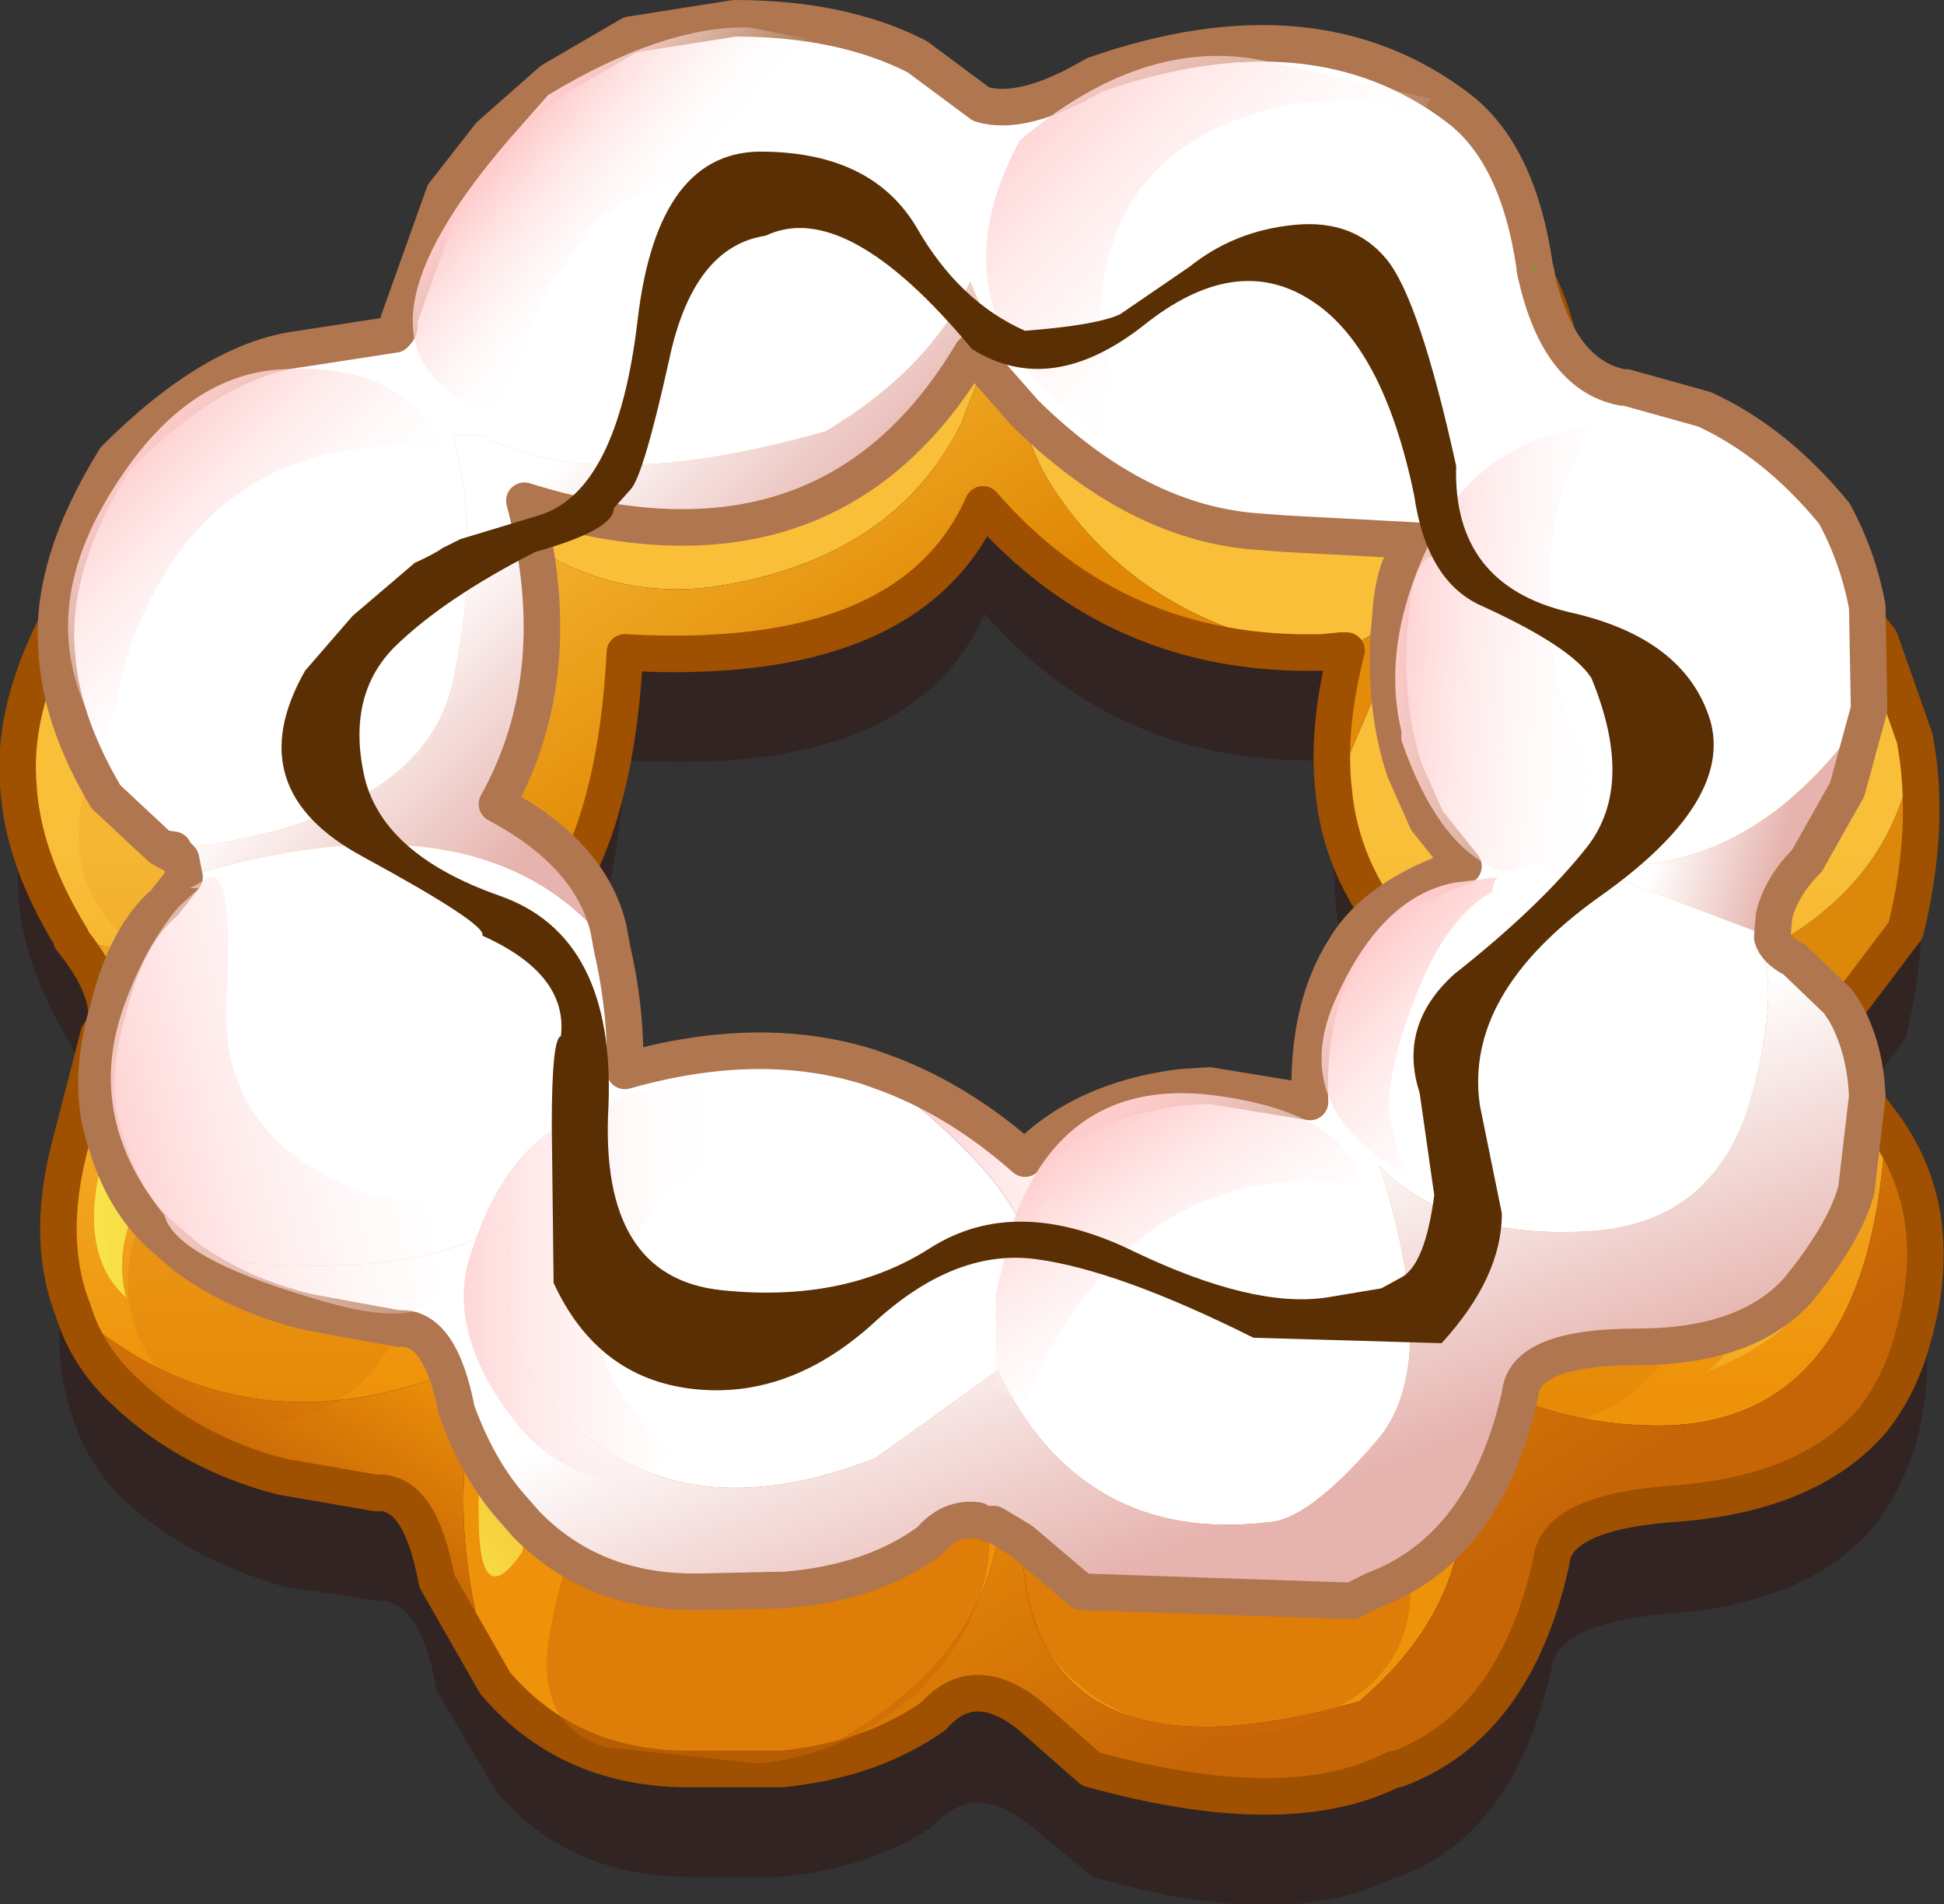 <?xml version="1.0" encoding="UTF-8" standalone="no"?>
<svg xmlns:xlink="http://www.w3.org/1999/xlink" height="52.1px" width="53.2px" xmlns="http://www.w3.org/2000/svg">
  <rect width="100%" height="100%" fill="#333333" stroke="none"/>
  <g transform="matrix(1.0, 0.0, 0.0, 1.0, 26.6, 26.3)">
    <path d="M25.85 -3.1 Q26.25 -0.75 25.55 2.1 L24.05 4.15 Q23.5 4.85 23.6 5.5 23.7 6.15 24.4 6.75 L25.05 7.55 Q26.75 9.9 25.8 13.3 25.4 14.55 24.65 15.5 22.9 17.55 19.1 17.85 15.95 18.1 15.85 19.4 14.85 23.85 11.7 25.05 L11.6 25.05 Q8.65 26.6 3.3 25.05 L1.6 23.65 Q0.05 22.4 -1.05 23.65 -2.7 24.8 -5.2 25.05 L-7.6 25.05 Q-10.95 25.1 -13.0 22.75 L-14.65 19.95 Q-15.1 17.4 -16.3 17.5 L-18.85 17.1 Q-21.35 16.4 -23.15 14.8 -24.2 13.8 -24.6 12.5 -25.3 10.6 -24.7 8.05 L-23.9 4.95 Q-23.65 4.65 -23.7 4.2 -23.8 3.45 -24.65 2.35 L-24.65 2.3 Q-26.0 0.1 -26.1 -1.85 -26.25 -4.35 -24.35 -7.45 -21.55 -10.25 -19.1 -10.5 L-16.4 -10.95 Q-16.2 -11.15 -16.3 -11.3 L-16.25 -11.3 Q-16.5 -11.4 -15.0 -14.95 L-13.7 -16.65 -11.9 -18.25 Q-10.85 -19.1 -9.6 -19.55 L-6.7 -20.0 Q-1.9 -19.95 0.5 -17.55 1.65 -17.15 3.7 -18.4 9.95 -20.6 14.05 -17.45 15.85 -16.05 16.35 -12.7 L16.3 -12.85 Q16.85 -9.8 18.75 -9.45 L18.9 -9.4 Q22.45 -8.9 24.9 -5.8 25.55 -4.6 25.85 -3.1 M10.1 -5.55 L9.65 -5.5 Q4.0 -5.35 0.35 -9.5 -1.65 -5.0 -9.5 -5.5 -9.8 0.6 -12.6 2.85 -9.95 4.05 -9.45 6.65 -9.2 7.95 -9.5 9.6 -5.55 8.95 -2.2 10.25 -0.15 11.05 1.7 12.6 3.3 11.0 6.1 10.55 7.7 10.35 9.7 10.55 9.75 8.35 10.85 6.65 11.75 5.15 13.45 4.0 11.25 2.3 10.4 0.3 10.0 -0.65 9.95 -1.7 9.75 -3.4 10.25 -5.55 L10.1 -5.55 M-16.15 -11.4 L-15.9 -11.6 -15.85 -11.8 -16.15 -11.4" fill="#330000" fill-opacity="0.302" fill-rule="evenodd" stroke="none"/>
    <path d="M25.8 -6.1 Q26.25 -3.7 25.55 -0.85 L24.0 1.2 Q23.5 1.9 23.6 2.5 19.05 3.35 13.4 1.05 11.25 -0.65 10.4 -2.65 14.5 2.35 19.95 0.45 25.35 -1.45 25.8 -6.1 M-15.95 -14.6 L-15.9 -14.8 -15.8 -14.85 -15.95 -14.6" fill="#dc880a" fill-rule="evenodd" stroke="none"/>
    <path d="M18.75 -12.45 L18.9 -12.4 Q22.45 -11.9 24.85 -8.8 L25.8 -6.1 Q25.35 -1.45 19.95 0.45 14.5 2.35 10.4 -2.65 10.0 -3.6 9.9 -4.65 L11.35 -8.05 Q14.75 -11.45 18.75 -12.45 M-24.65 -0.6 L-24.65 -0.65 Q-26.0 -2.85 -26.1 -4.85 -26.3 -7.3 -24.4 -10.4 -21.6 -13.2 -19.1 -13.5 L-16.4 -13.9 Q-14.8 -12.8 -13.7 -11.15 -13.1 -10.2 -12.25 -8.15 -11.35 -6.05 -13.9 -2.4 -16.45 1.3 -24.65 -0.6 M-16.3 -14.3 L-16.25 -14.3 Q-16.5 -14.4 -15.05 -17.9 L-13.7 -19.6 -11.95 -21.25 Q-10.85 -22.1 -9.6 -22.5 L-6.7 -23.0 Q-1.9 -22.95 0.45 -20.5 1.65 -20.15 3.7 -21.4 9.9 -23.55 14.05 -20.45 15.85 -19.05 16.3 -15.7 L16.25 -15.8 Q15.35 -11.0 10.1 -8.5 L9.6 -8.45 10.1 -8.5 9.95 -8.4 9.6 -8.45 Q4.8 -9.2 2.35 -12.75 1.0 -14.65 1.0 -18.05 L-0.3 -14.7 Q-2.15 -11.0 -7.05 -10.25 -10.7 -9.75 -13.7 -12.7 L-15.9 -14.35 -16.3 -14.3 M-15.95 -14.6 L-15.8 -14.85 -15.9 -14.8 -16.15 -14.4 -15.95 -14.6" fill="url(#gradient0)" fill-rule="evenodd" stroke="none"/>
    <path d="M23.6 2.5 Q23.7 3.2 24.4 3.75 L25.0 4.55 Q24.6 12.45 19.1 12.7 13.5 12.85 9.8 7.7 L13.15 12.6 Q14.35 17.05 10.6 20.25 2.0 22.7 1.4 16.5 L0.7 15.85 Q-0.05 19.85 -5.2 22.1 L-7.6 22.1 Q-11.0 22.15 -13.05 19.75 -14.65 15.0 -13.3 10.85 -19.75 13.8 -24.6 9.55 -25.35 7.65 -24.7 5.1 L-23.9 2.0 Q-23.65 1.65 -23.7 1.25 -19.5 0.4 -15.25 1.15 -11.05 1.85 -9.5 6.65 -5.6 6.0 -2.2 7.25 1.2 9.7 1.2 11.65 L2.0 11.75 Q2.25 10.15 6.05 7.6 7.7 7.35 9.65 7.55 9.7 5.35 10.8 3.65 11.7 2.2 13.4 1.05 19.05 3.35 23.6 2.5" fill="url(#gradient1)" fill-rule="evenodd" stroke="none"/>
    <path d="M25.0 4.55 Q26.7 6.95 25.75 10.3 25.4 11.6 24.65 12.55 22.9 14.6 19.1 14.85 15.95 15.1 15.85 16.45 14.85 20.9 11.65 22.1 L11.55 22.1 Q8.65 23.6 3.25 22.1 L1.6 20.65 Q0.05 19.4 -1.05 20.65 -2.75 21.85 -5.2 22.1 -0.05 19.85 0.7 15.85 L1.4 16.5 Q2.0 22.7 10.6 20.25 14.35 17.05 13.15 12.6 L9.8 7.7 Q13.5 12.85 19.1 12.7 24.6 12.45 25.0 4.55" fill="url(#gradient2)" fill-rule="evenodd" stroke="none"/>
    <path d="M16.25 -15.8 Q16.85 -12.8 18.75 -12.45 14.75 -11.45 11.35 -8.05 L9.9 -4.65 Q9.7 -6.35 10.25 -8.5 L10.1 -8.5 Q15.35 -11.0 16.25 -15.8" fill="#e48c0a" fill-rule="evenodd" stroke="none"/>
    <path d="M-13.05 19.75 L-14.65 16.95 Q-15.1 14.45 -16.3 14.55 L-18.9 14.1 Q-21.4 13.45 -23.15 11.8 -24.2 10.85 -24.6 9.55 -19.75 13.8 -13.3 10.85 -14.65 15.0 -13.05 19.75" fill="url(#gradient3)" fill-rule="evenodd" stroke="none"/>
    <path d="M-2.2 7.25 Q-0.15 8.05 1.7 9.65 3.25 8.0 6.05 7.6 2.25 10.15 2.0 11.75 L1.2 11.65 Q1.2 9.7 -2.2 7.25" fill="#cd6907" fill-rule="evenodd" stroke="none"/>
    <path d="M-23.7 1.25 Q-23.8 0.45 -24.65 -0.6 -16.45 1.3 -13.9 -2.4 -11.35 -6.05 -12.25 -8.15 -13.1 -10.2 -13.7 -11.15 -14.8 -12.8 -16.4 -13.9 -16.2 -14.1 -16.3 -14.3 L-15.9 -14.35 -13.7 -12.7 Q-10.7 -9.75 -7.05 -10.25 -2.15 -11.0 -0.3 -14.7 L1.0 -18.05 Q1.0 -14.65 2.35 -12.75 4.8 -9.2 9.6 -8.45 3.95 -8.3 0.3 -12.5 -1.7 -8.0 -9.5 -8.45 -9.8 -2.4 -12.6 -0.15 -10.0 1.1 -9.45 3.65 -9.25 5.0 -9.5 6.65 -11.05 1.85 -15.25 1.15 -19.5 0.4 -23.7 1.25" fill="url(#gradient4)" fill-rule="evenodd" stroke="none"/>
    <path d="M18.75 -12.45 L18.9 -12.4 Q22.45 -11.9 24.85 -8.8 L25.8 -6.1 Q26.25 -3.7 25.55 -0.85 L24.0 1.2 Q23.5 1.9 23.6 2.5 23.7 3.2 24.4 3.75 L25.0 4.55 Q26.7 6.95 25.75 10.3 25.4 11.6 24.65 12.55 22.9 14.6 19.1 14.85 15.95 15.1 15.85 16.45 14.85 20.9 11.65 22.1 L11.55 22.1 Q8.65 23.6 3.25 22.1 L1.6 20.65 Q0.05 19.4 -1.05 20.65 -2.75 21.85 -5.2 22.1 L-7.6 22.1 Q-11.0 22.15 -13.05 19.75 L-14.65 16.95 Q-15.1 14.45 -16.3 14.55 L-18.9 14.1 Q-21.4 13.45 -23.15 11.8 -24.2 10.85 -24.6 9.55 -25.35 7.65 -24.7 5.1 L-23.9 2.0 Q-23.65 1.65 -23.7 1.25 -23.8 0.45 -24.65 -0.6 L-24.65 -0.65 Q-26.0 -2.85 -26.1 -4.85 -26.3 -7.3 -24.4 -10.4 -21.6 -13.2 -19.1 -13.5 L-16.4 -13.9 Q-16.2 -14.1 -16.3 -14.3 M-16.25 -14.3 Q-16.5 -14.4 -15.05 -17.9 L-13.7 -19.6 -11.95 -21.25 Q-10.85 -22.1 -9.6 -22.5 L-6.7 -23.0 Q-1.9 -22.95 0.45 -20.5 1.65 -20.15 3.7 -21.4 9.9 -23.55 14.05 -20.45 15.85 -19.05 16.3 -15.7 L16.25 -15.8 Q16.85 -12.8 18.75 -12.45 M9.9 -4.65 Q10.0 -3.6 10.4 -2.65 11.25 -0.65 13.4 1.05 11.7 2.2 10.8 3.65 9.7 5.35 9.65 7.55 7.7 7.35 6.05 7.6 3.25 8.0 1.7 9.65 -0.15 8.05 -2.2 7.25 -5.6 6.0 -9.5 6.65 -9.25 5.0 -9.45 3.65 -10.0 1.1 -12.6 -0.15 -9.8 -2.4 -9.5 -8.45 -1.7 -8.0 0.3 -12.5 3.95 -8.3 9.6 -8.45 L10.1 -8.5 10.25 -8.5 Q9.7 -6.35 9.9 -4.65" fill="none" stroke="#9f5000" stroke-linecap="round" stroke-linejoin="round" stroke-width="1.0"/>
    <path d="M24.8 -5.5 Q23.55 -7.3 21.05 -7.85 14.85 -8.5 13.35 -5.3 L12.65 -3.1 12.5 -1.4 Q10.35 -3.8 11.9 -7.55 L12.05 -7.7 Q13.15 -9.45 16.85 -11.2 19.65 -11.8 22.85 -9.7 24.6 -8.4 24.8 -5.5" fill="url(#gradient5)" fill-rule="evenodd" stroke="none"/>
    <path d="M14.8 -16.85 Q12.35 -18.6 9.85 -18.9 2.65 -18.45 3.9 -11.35 0.9 -16.45 2.2 -18.8 6.05 -22.05 9.55 -21.1 12.95 -20.2 14.8 -16.85" fill="url(#gradient6)" fill-rule="evenodd" stroke="none"/>
    <path d="M20.05 11.25 Q21.45 10.4 21.2 7.35 18.2 1.45 12.25 4.8 13.05 2.8 14.6 2.2 20.15 3.75 22.8 3.0 L24.15 5.55 Q24.15 9.7 20.05 11.25" fill="url(#gradient7)" fill-rule="evenodd" stroke="none"/>
    <path d="M12.85 15.7 Q11.65 13.2 10.55 12.75 6.5 11.3 3.9 12.65 L3.65 12.75 1.85 14.35 2.35 12.3 Q4.2 8.5 8.4 9.3 12.5 10.05 12.85 15.7" fill="url(#gradient8)" fill-rule="evenodd" stroke="none"/>
    <path d="M-5.2 -18.6 Q-9.2 -20.15 -12.45 -17.35 L-12.85 -18.4 Q-11.45 -22.1 -7.7 -22.4 -4.0 -22.75 -1.55 -20.65 0.9 -18.6 -1.0 -14.5 -1.2 -17.05 -5.2 -18.6" fill="url(#gradient9)" fill-rule="evenodd" stroke="none"/>
    <path d="M-24.45 -7.45 L-23.8 -9.55 Q-21.9 -12.6 -18.6 -12.7 -15.25 -12.8 -14.3 -11.05 -13.4 -9.35 -13.55 -5.95 -19.95 -10.35 -24.45 -7.45" fill="url(#gradient10)" fill-rule="evenodd" stroke="none"/>
    <path d="M-22.5 6.05 Q-23.55 7.65 -23.15 9.2 -24.6 7.9 -23.65 4.9 -22.75 1.9 -22.05 1.6 L-19.65 1.15 Q-16.0 1.0 -12.95 3.05 L-11.3 5.0 Q-10.85 5.6 -11.3 6.9 L-13.6 8.75 Q-14.45 4.2 -17.95 4.3 -21.5 4.4 -22.5 6.05" fill="url(#gradient11)" fill-rule="evenodd" stroke="none"/>
    <path d="M-10.0 8.15 Q-4.45 5.65 -1.7 10.9 -11.7 8.75 -12.3 16.15 -13.5 17.9 -13.5 15.15 -13.55 12.35 -12.6 10.8 -11.75 9.15 -10.0 8.15" fill="url(#gradient12)" fill-rule="evenodd" stroke="none"/>
    <path d="M-22.45 -11.55 Q-21.3 -12.65 -19.75 -12.6 -18.15 -12.65 -17.05 -11.55 -15.9 -10.4 -15.9 -8.75 -15.9 -7.2 -17.05 -6.1 -18.15 -4.95 -19.75 -4.95 -21.3 -4.95 -22.45 -6.1 -23.55 -7.2 -23.55 -8.75 -23.55 -10.4 -22.45 -11.55" fill="url(#gradient13)" fill-rule="evenodd" stroke="none"/>
    <path d="M-9.85 -21.85 Q-8.6 -23.05 -6.95 -23.0 -5.25 -23.05 -4.05 -21.85 -2.85 -20.65 -2.85 -18.9 -2.85 -17.25 -4.05 -16.05 -5.25 -14.85 -6.95 -14.85 -8.6 -14.85 -9.85 -16.05 -11.0 -17.25 -11.0 -18.9 -11.0 -20.65 -9.85 -21.85" fill="url(#gradient14)" fill-rule="evenodd" stroke="none"/>
    <path d="M4.0 -21.35 Q5.15 -22.5 6.8 -22.45 8.4 -22.5 9.55 -21.35 10.75 -20.15 10.75 -18.5 10.75 -16.85 9.55 -15.75 8.4 -14.55 6.8 -14.55 5.15 -14.55 4.0 -15.75 2.85 -16.85 2.85 -18.5 2.85 -20.15 4.0 -21.35" fill="url(#gradient15)" fill-rule="evenodd" stroke="none"/>
    <path d="M16.95 -9.95 Q18.2 -11.15 19.9 -11.1 21.65 -11.15 22.8 -9.95 24.05 -8.75 24.05 -6.95 24.05 -5.25 22.8 -4.05 21.65 -2.85 19.9 -2.85 18.2 -2.85 16.95 -4.05 15.75 -5.25 15.75 -6.95 15.75 -8.75 16.95 -9.95" fill="url(#gradient16)" fill-rule="evenodd" stroke="none"/>
    <path d="M0.35 16.9 Q-0.15 18.9 -1.9 20.35 -3.7 21.75 -5.85 21.95 L-10.05 21.5 Q-12.1 20.85 -11.5 18.1 -11.0 15.4 -9.4 13.7 -7.9 11.9 -5.05 11.85 -2.2 11.8 -0.7 13.4 0.85 14.9 0.35 16.9" fill="#cd6907" fill-opacity="0.502" fill-rule="evenodd" stroke="none"/>
    <path d="M10.65 20.0 Q9.3 21.0 7.4 21.2 5.45 21.35 3.55 20.25 1.65 19.05 1.45 17.0 1.25 14.95 3.1 13.7 4.9 12.45 7.1 12.7 9.3 12.9 10.6 14.15 12.0 15.4 12.0 17.2 12.0 18.95 10.65 20.0" fill="#cd6907" fill-opacity="0.502" fill-rule="evenodd" stroke="none"/>
    <path d="M-22.0 6.1 Q-20.85 5.0 -19.3 5.0 -17.75 5.0 -16.65 6.1 -15.5 7.15 -15.5 8.8 -15.5 10.35 -16.65 11.45 -17.75 12.6 -19.3 12.6 -20.85 12.6 -22.0 11.45 -23.1 10.35 -23.1 8.8 -23.1 7.15 -22.0 6.1" fill="#cd6907" fill-opacity="0.2" fill-rule="evenodd" stroke="none"/>
    <path d="M-24.45 -3.45 Q-24.45 -5.1 -23.35 -6.2 -22.2 -7.25 -20.65 -7.25 -19.05 -7.25 -17.95 -6.2 -16.85 -5.1 -16.85 -3.45 -16.85 -1.9 -17.95 -0.8 -19.05 0.35 -20.65 0.35 -22.2 0.35 -23.35 -0.8 -24.45 -1.9 -24.45 -3.45" fill="#cd6907" fill-opacity="0.102" fill-rule="evenodd" stroke="none"/>
    <path d="M14.0 -3.0 Q14.0 -4.65 15.1 -5.75 16.25 -6.8 17.8 -6.8 19.4 -6.8 20.5 -5.75 21.6 -4.65 21.6 -3.0 21.6 -1.45 20.5 -0.35 19.4 0.8 17.8 0.8 16.25 0.8 15.1 -0.35 14.0 -1.45 14.0 -3.0" fill="#cd6907" fill-opacity="0.102" fill-rule="evenodd" stroke="none"/>
    <path d="M13.1 6.1 Q14.25 5.0 15.8 5.0 17.35 5.0 18.45 6.1 19.6 7.15 19.6 8.8 19.6 10.35 18.45 11.45 17.35 12.6 15.8 12.6 14.25 12.6 13.1 11.45 12.0 10.35 12.0 8.8 12.0 7.15 13.1 6.1" fill="#cd6907" fill-opacity="0.2" fill-rule="evenodd" stroke="none"/>
    <path d="M-22.9 1.15 Q-22.25 0.5 -21.35 0.5 -20.4 0.5 -19.8 1.15 -19.1 1.8 -19.1 2.75 -19.1 3.65 -19.8 4.3 -20.4 4.95 -21.35 4.95 -22.25 4.95 -22.9 4.3 -23.55 3.65 -23.55 2.75 -23.55 1.8 -22.9 1.15" fill="url(#gradient17)" fill-rule="evenodd" stroke="none"/>
    <path d="M20.0 2.95 Q20.55 2.45 21.3 2.45 22.05 2.45 22.6 2.95 23.15 3.5 23.15 4.3 23.15 5.1 22.6 5.6 22.05 6.2 21.3 6.2 20.55 6.2 20.0 5.6 19.45 5.1 19.45 4.3 19.45 3.5 20.0 2.95" fill="url(#gradient18)" fill-rule="evenodd" stroke="none"/>
    <path d="M15.4 -18.95 Q16.0 -16.05 17.8 -15.7 L17.9 -15.7 20.05 -15.1 Q22.0 -14.2 23.6 -12.25 24.25 -11.05 24.5 -9.7 L24.55 -6.9 Q21.2 -2.0 16.5 -2.7 L21.9 -0.65 Q22.0 -0.3 22.5 -0.05 L23.7 1.1 Q23.55 1.85 21.4 -0.8 22.25 0.6 21.25 3.95 20.2 7.3 16.65 7.4 13.1 7.55 11.15 5.6 12.9 11.05 11.05 13.15 9.2 15.3 8.1 15.35 3.0 15.95 0.7 11.2 L-2.65 13.6 Q-9.1 16.1 -12.4 10.85 -13.05 8.85 -12.5 6.95 -14.9 8.9 -21.5 8.1 L-22.25 7.45 Q-23.25 6.5 -23.7 4.95 -24.25 3.4 -23.65 1.35 -23.15 -0.7 -22.1 -1.6 L-21.55 -2.3 Q-13.35 -4.8 -9.85 -0.35 -9.45 1.4 -9.5 3.0 -5.8 1.95 -2.8 2.9 1.1 5.9 1.45 7.6 2.2 5.15 6.5 3.4 L9.25 3.85 Q9.15 1.3 10.2 -0.35 11.05 -1.8 13.45 -2.6 L12.45 -3.85 11.85 -5.2 Q11.3 -6.8 11.4 -8.9 L11.45 -9.4 Q11.55 -11.15 12.3 -11.5 L8.55 -11.7 7.9 -11.75 Q4.55 -11.95 1.45 -15.0 L-0.05 -18.6 Q-1.15 -16.2 -4.0 -14.5 -10.3 -12.7 -13.45 -14.4 L-14.2 -14.4 Q-13.4 -11.45 -14.2 -7.65 -15.05 -3.85 -21.85 -3.05 L-22.2 -3.1 -23.7 -4.5 Q-24.95 -6.6 -25.05 -8.5 -25.25 -10.85 -23.45 -13.75 -20.75 -16.45 -18.4 -16.75 L-15.8 -17.15 Q-15.6 -17.35 -15.7 -17.5 L-14.45 -21.0 -13.2 -22.6 -11.5 -24.1 -9.35 -25.35 -6.5 -25.8 Q-3.55 -25.8 -1.5 -24.75 L0.25 -23.45 Q1.4 -23.1 3.35 -24.25 9.35 -26.35 13.3 -23.35 14.95 -22.1 15.4 -19.0 L15.4 -18.95 M-15.6 -17.6 L-15.35 -17.8 -15.3 -17.95 -15.6 -17.6" fill="#ffffff" fill-rule="evenodd" stroke="none"/>
    <path d="M15.4 -19.0 L15.45 -18.8 15.4 -18.95 15.4 -19.0" fill="#834305" fill-rule="evenodd" stroke="none"/>
    <path d="M-2.8 2.9 L-2.25 3.1 Q-0.3 3.85 1.45 5.4 3.0 3.8 5.7 3.45 L6.5 3.4 Q2.2 5.15 1.45 7.6 1.1 5.9 -2.8 2.9" fill="url(#gradient19)" fill-rule="evenodd" stroke="none"/>
    <path d="M24.55 -6.9 L23.95 -4.7 22.85 -2.75 Q22.15 -2.05 21.95 -1.25 L21.9 -0.65 16.5 -2.7 Q21.2 -2.0 24.55 -6.9" fill="url(#gradient20)" fill-rule="evenodd" stroke="none"/>
    <path d="M23.7 1.1 L23.9 1.4 Q24.45 2.4 24.5 3.7 L24.2 6.25 Q23.9 7.4 22.6 9.0 21.2 10.55 18.2 10.55 15.1 10.55 15.0 11.85 14.05 16.05 11.0 17.2 L10.9 17.25 10.4 17.5 3.0 17.25 1.35 15.85 0.6 15.4 0.5 15.4 0.15 15.3 Q-0.6 15.2 -1.15 15.85 -2.7 17.0 -5.1 17.2 L-7.45 17.25 Q-10.35 17.3 -12.2 15.4 L-12.55 15.0 Q-13.5 13.95 -14.1 12.3 -14.55 9.95 -15.7 10.05 L-18.15 9.6 Q-20.05 9.15 -21.5 8.1 -14.9 8.9 -12.5 6.95 -13.05 8.85 -12.4 10.85 -9.1 16.1 -2.65 13.6 L0.7 11.2 Q3.0 15.95 8.1 15.35 9.2 15.3 11.05 13.15 12.9 11.05 11.15 5.6 13.1 7.55 16.65 7.4 20.2 7.3 21.25 3.95 22.25 0.6 21.4 -0.8 23.55 1.85 23.7 1.1" fill="url(#gradient21)" fill-rule="evenodd" stroke="none"/>
    <path d="M-21.55 -2.3 L-21.65 -2.8 -21.85 -3.0 -21.85 -3.05 Q-15.05 -3.85 -14.2 -7.65 -13.4 -11.45 -14.2 -14.4 L-13.45 -14.4 Q-10.3 -12.7 -4.0 -14.5 -1.15 -16.2 -0.05 -18.6 L1.45 -15.0 0.0 -16.65 Q-3.95 -10.0 -12.25 -12.6 -11.0 -7.9 -13.0 -4.3 -10.45 -2.95 -9.95 -0.9 L-9.85 -0.35 Q-13.35 -4.8 -21.55 -2.3" fill="url(#gradient22)" fill-rule="evenodd" stroke="none"/>
    <path d="M15.4 -18.95 Q16.0 -16.05 17.8 -15.7 L17.9 -15.7 20.05 -15.1 Q22.0 -14.2 23.6 -12.25 24.25 -11.05 24.5 -9.7 L24.55 -6.9 23.95 -4.7 22.85 -2.75 Q22.15 -2.05 21.95 -1.25 L21.9 -0.65 Q22.0 -0.3 22.5 -0.05 L23.7 1.1 23.9 1.4 Q24.45 2.4 24.5 3.7 L24.2 6.25 Q23.9 7.4 22.6 9.0 21.2 10.55 18.2 10.55 15.1 10.55 15.0 11.85 14.05 16.05 11.0 17.2 L10.9 17.25 10.4 17.5 3.0 17.25 1.35 15.85 0.6 15.4 0.5 15.4 M0.15 15.3 Q-0.6 15.2 -1.15 15.85 -2.7 17.0 -5.1 17.2 L-7.45 17.25 Q-10.35 17.3 -12.2 15.4 L-12.55 15.0 Q-13.5 13.95 -14.1 12.3 -14.55 9.95 -15.7 10.05 L-18.15 9.6 Q-20.05 9.15 -21.5 8.1 L-22.25 7.45 Q-23.25 6.5 -23.7 4.95 -24.25 3.4 -23.65 1.35 -23.15 -0.7 -22.1 -1.6 L-21.55 -2.3 -21.65 -2.8 -22.2 -3.1 -23.7 -4.5 Q-24.95 -6.6 -25.05 -8.5 -25.25 -10.85 -23.45 -13.75 -20.75 -16.45 -18.4 -16.75 L-15.8 -17.15 Q-15.6 -17.35 -15.7 -17.5 L-14.45 -21.0 -13.2 -22.6 -11.5 -24.1 -9.35 -25.35 -6.5 -25.8 Q-3.55 -25.8 -1.5 -24.75 L0.25 -23.45 Q1.4 -23.1 3.35 -24.25 9.35 -26.35 13.3 -23.35 14.95 -22.1 15.4 -19.0 L15.45 -18.8 15.4 -18.95 M6.5 3.4 L9.25 3.85 Q9.15 1.3 10.2 -0.35 11.05 -1.8 13.45 -2.6 L12.45 -3.85 11.85 -5.2 Q11.3 -6.8 11.4 -8.9 L11.45 -9.4 Q11.55 -11.15 12.3 -11.5 L8.55 -11.7 7.9 -11.75 Q4.55 -11.95 1.45 -15.0 L0.0 -16.65 Q-3.95 -10.0 -12.25 -12.6 -11.0 -7.9 -13.0 -4.3 -10.45 -2.95 -9.95 -0.9 L-9.85 -0.35 Q-9.45 1.4 -9.5 3.0 -5.8 1.95 -2.8 2.9 L-2.25 3.1 Q-0.3 3.85 1.45 5.4 3.0 3.8 5.7 3.45 L6.5 3.4 M-21.85 -3.05 L-21.85 -3.0 -21.65 -2.8 M-21.85 -3.05 L-22.2 -3.1" fill="none" stroke="#af7650" stroke-linecap="round" stroke-linejoin="round" stroke-width="1.0"/>
    <path d="M15.4 -19.0 L15.4 -18.95 Z" fill="none" stroke="#33cc00" stroke-linecap="round" stroke-linejoin="round" stroke-width="0.05"/>
    <path d="M14.4 -2.3 Q14.25 -2.2 14.25 -1.9 L14.15 -1.85 Q13.0 -1.15 12.25 0.7 11.4 2.75 11.4 4.1 L11.8 5.8 Q8.7 4.0 9.9 1.15 11.15 -1.75 13.2 -2.15 L14.4 -2.3" fill="url(#gradient23)" fill-rule="evenodd" stroke="none"/>
    <path d="M12.25 -23.0 Q11.65 -23.55 9.9 -23.55 L8.75 -23.45 Q3.5 -22.4 3.5 -17.3 L3.8 -16.05 3.5 -14.4 Q-1.3 -17.6 1.3 -22.45 4.65 -25.3 7.95 -24.65 L12.55 -23.6 12.25 -23.0" fill="url(#gradient24)" fill-rule="evenodd" stroke="none"/>
    <path d="M1.45 12.1 L0.65 11.7 0.65 9.1 1.15 7.05 Q2.65 3.05 6.85 3.7 10.25 4.2 10.7 6.15 L9.35 6.0 Q5.4 6.0 3.0 9.3 1.9 10.85 1.45 12.1" fill="url(#gradient25)" fill-rule="evenodd" stroke="none"/>
    <path d="M-0.5 -21.5 L-0.4 -21.3 Q-0.7 -20.2 -0.95 -19.9 L-1.5 -20.05 -1.45 -20.2 -1.5 -20.7 Q-0.75 -20.85 -0.5 -21.5 M-6.1 -25.55 L-4.55 -25.25 Q0.65 -24.5 -4.55 -22.75 -9.75 -21.0 -10.4 -20.1 L-11.7 -18.3 -12.6 -15.9 -13.05 -14.9 -13.85 -15.3 Q-17.25 -17.15 -12.7 -22.45 L-11.6 -23.7 Q-8.45 -25.6 -6.1 -25.55" fill="url(#gradient26)" fill-rule="evenodd" stroke="none"/>
    <path d="M-14.75 -14.55 L-14.45 -14.05 -15.55 -14.1 Q-19.85 -14.1 -22.0 -10.75 -23.15 -8.9 -23.4 -7.1 L-23.75 -6.0 Q-25.75 -9.1 -23.7 -12.6 -21.65 -16.1 -18.8 -16.2 -15.9 -16.35 -14.75 -14.55" fill="url(#gradient27)" fill-rule="evenodd" stroke="none"/>
    <path d="M-16.45 6.4 L-14.95 6.65 -14.65 8.5 Q-14.4 10.35 -18.1 9.2 -21.8 8.1 -22.1 6.95 -24.3 4.25 -23.2 1.2 -22.6 -0.45 -21.7 -1.5 L-21.15 -2.0 -21.4 -2.0 -20.95 -2.25 Q-20.2 -2.75 -20.4 1.1 -20.6 4.95 -16.45 6.4" fill="url(#gradient28)" fill-rule="evenodd" stroke="none"/>
    <path d="M12.45 -11.3 Q13.65 -14.05 16.65 -14.6 L16.9 -14.65 16.5 -13.65 Q15.6 -12.0 15.85 -8.75 16.45 -4.3 19.3 -3.15 L19.2 -3.1 18.0 -2.9 17.05 -2.9 Q16.5 -2.6 16.05 -2.45 L15.35 -2.7 14.55 -2.45 Q12.8 -3.0 11.75 -6.05 L11.75 -6.3 Q11.2 -8.6 12.45 -11.3" fill="url(#gradient29)" fill-rule="evenodd" stroke="none"/>
    <path d="M-4.3 4.85 L-4.55 5.4 -5.55 5.2 Q-7.2 5.2 -8.55 6.55 L-9.65 8.15 Q-10.25 8.8 -10.25 9.9 -10.25 11.2 -8.9 12.75 L-8.25 13.35 -9.05 14.4 Q-11.3 14.15 -12.5 12.6 -14.45 10.1 -13.7 7.95 -13.0 5.8 -11.8 4.85 -10.6 3.9 -8.45 3.4 -7.0 3.0 -4.3 4.85" fill="url(#gradient30)" fill-rule="evenodd" stroke="none"/>
    <path d="M-16.95 -9.45 L-15.25 -10.9 Q-14.7 -11.15 -14.5 -11.3 L-14.0 -11.55 -11.85 -12.2 Q-9.7 -12.85 -9.15 -17.55 -8.6 -22.25 -5.65 -22.15 -2.7 -22.1 -1.5 -20.05 -0.35 -18.05 1.45 -17.25 3.4 -17.4 4.05 -17.7 L5.95 -19.0 Q7.2 -20.0 8.85 -20.15 10.45 -20.3 11.35 -19.2 12.25 -18.1 13.25 -13.55 13.15 -10.3 16.35 -9.55 19.5 -8.85 20.2 -6.6 20.85 -4.35 17.15 -1.75 13.45 0.9 13.9 3.95 L14.5 6.9 Q14.5 8.65 12.85 10.45 L7.7 10.3 Q4.0 8.45 1.75 8.15 -0.5 7.85 -2.75 9.95 -5.05 12.0 -7.65 11.7 -10.25 11.4 -11.45 8.8 L-11.5 4.5 Q-11.5 2.1 -11.25 2.05 -11.05 0.35 -13.4 -0.7 -13.25 -1.0 -16.65 -2.85 -20.1 -4.7 -18.25 -7.95 L-16.95 -9.45 M-9.8 -12.4 Q-9.8 -11.8 -11.95 -11.2 -14.4 -9.95 -15.75 -8.65 -17.1 -7.35 -16.65 -5.15 -16.2 -2.95 -12.95 -1.8 -9.75 -0.7 -9.95 4.0 -10.2 8.65 -6.85 9.0 -3.5 9.35 -1.15 7.85 1.2 6.35 4.45 7.95 7.7 9.5 9.7 9.2 L11.2 8.95 11.75 8.65 Q12.4 8.3 12.65 6.4 L12.25 3.6 Q11.65 1.75 13.2 0.35 15.55 -1.5 16.85 -3.15 18.15 -4.85 16.95 -7.75 16.4 -8.6 14.0 -9.7 12.45 -10.35 12.1 -12.75 11.25 -16.85 9.25 -18.1 7.2 -19.4 4.7 -17.4 2.15 -15.4 0.0 -16.75 -3.45 -20.9 -5.65 -19.85 -7.65 -19.55 -8.3 -16.4 -9.0 -13.25 -9.35 -12.9 L-9.8 -12.4" fill="#5a2f03" fill-rule="evenodd" stroke="none"/>
  </g>
  <defs>
    <linearGradient gradientTransform="matrix(0.0, 0.009, -0.032, 0.0, -0.1, 4.4)" gradientUnits="userSpaceOnUse" id="gradient0" spreadMethod="pad" x1="-819.2" x2="819.2">
      <stop offset="0.0" stop-color="#f9bf39"/>
      <stop offset="1.0" stop-color="#ee9209"/>
    </linearGradient>
    <linearGradient gradientTransform="matrix(0.0, 0.009, -0.032, 0.0, -0.1, 4.4)" gradientUnits="userSpaceOnUse" id="gradient1" spreadMethod="pad" x1="-819.2" x2="819.2">
      <stop offset="0.0" stop-color="#f9c142"/>
      <stop offset="1.0" stop-color="#ee9209"/>
    </linearGradient>
    <linearGradient gradientTransform="matrix(0.005, 0.008, -0.009, 0.006, 10.5, 13.75)" gradientUnits="userSpaceOnUse" id="gradient2" spreadMethod="pad" x1="-819.2" x2="819.2">
      <stop offset="0.0" stop-color="#ee9209"/>
      <stop offset="0.773" stop-color="#c66506"/>
    </linearGradient>
    <linearGradient gradientTransform="matrix(-0.002, 0.004, -0.005, -0.003, -16.75, 13.9)" gradientUnits="userSpaceOnUse" id="gradient3" spreadMethod="pad" x1="-819.2" x2="819.2">
      <stop offset="0.0" stop-color="#ee9209"/>
      <stop offset="0.773" stop-color="#c66506"/>
    </linearGradient>
    <linearGradient gradientTransform="matrix(0.006, 0.008, -0.012, 0.008, 3.2, -16.6)" gradientUnits="userSpaceOnUse" id="gradient4" spreadMethod="pad" x1="-819.2" x2="819.2">
      <stop offset="0.0" stop-color="#fdc43e"/>
      <stop offset="0.773" stop-color="#e08805"/>
    </linearGradient>
    <linearGradient gradientTransform="matrix(-0.002, 0.006, -0.006, -0.002, 18.3, -6.55)" gradientUnits="userSpaceOnUse" id="gradient5" spreadMethod="pad" x1="-819.2" x2="819.2">
      <stop offset="0.0" stop-color="#f8e64b"/>
      <stop offset="1.0" stop-color="#f9c142" stop-opacity="0.0"/>
    </linearGradient>
    <linearGradient gradientTransform="matrix(5.0E-4, 0.006, -0.006, 5.0E-4, 8.35, -16.4)" gradientUnits="userSpaceOnUse" id="gradient6" spreadMethod="pad" x1="-819.2" x2="819.2">
      <stop offset="0.0" stop-color="#f8e64b"/>
      <stop offset="1.0" stop-color="#f9c142" stop-opacity="0.0"/>
    </linearGradient>
    <linearGradient gradientTransform="matrix(-0.008, 0.004, -0.003, -0.005, 17.95, 3.05)" gradientUnits="userSpaceOnUse" id="gradient7" spreadMethod="pad" x1="-819.2" x2="819.2">
      <stop offset="0.0" stop-color="#f8e64b"/>
      <stop offset="1.0" stop-color="#f9c142" stop-opacity="0.0"/>
    </linearGradient>
    <linearGradient gradientTransform="matrix(-0.007, 9.0E-4, -5.0E-4, -0.003, 7.5, 11.35)" gradientUnits="userSpaceOnUse" id="gradient8" spreadMethod="pad" x1="-819.2" x2="819.2">
      <stop offset="0.0" stop-color="#f8e64b"/>
      <stop offset="1.0" stop-color="#f9c142" stop-opacity="0.0"/>
    </linearGradient>
    <linearGradient gradientTransform="matrix(-3.0E-4, 0.004, -0.008, -5.0E-4, -6.0, -17.4)" gradientUnits="userSpaceOnUse" id="gradient9" spreadMethod="pad" x1="-819.2" x2="819.2">
      <stop offset="0.0" stop-color="#f8e64b"/>
      <stop offset="1.0" stop-color="#f9c142" stop-opacity="0.0"/>
    </linearGradient>
    <linearGradient gradientTransform="matrix(0.003, 0.005, -0.005, 0.003, -17.8, -6.35)" gradientUnits="userSpaceOnUse" id="gradient10" spreadMethod="pad" x1="-819.2" x2="819.2">
      <stop offset="0.0" stop-color="#f8e64b"/>
      <stop offset="1.0" stop-color="#f9c142" stop-opacity="0.0"/>
    </linearGradient>
    <linearGradient gradientTransform="matrix(0.008, 0.0, 0.0, 0.005, -17.6, 4.95)" gradientUnits="userSpaceOnUse" id="gradient11" spreadMethod="pad" x1="-819.2" x2="819.2">
      <stop offset="0.0" stop-color="#f8e64b"/>
      <stop offset="1.0" stop-color="#f9c142" stop-opacity="0.0"/>
    </linearGradient>
    <linearGradient gradientTransform="matrix(0.007, -0.005, 0.004, 0.005, -11.3, 10.3)" gradientUnits="userSpaceOnUse" id="gradient12" spreadMethod="pad" x1="-819.2" x2="819.2">
      <stop offset="0.0" stop-color="#f8e64b"/>
      <stop offset="1.0" stop-color="#f9c142" stop-opacity="0.0"/>
    </linearGradient>
    <radialGradient cx="0" cy="0" gradientTransform="matrix(0.005, 0.0, 0.0, 0.005, -19.75, -8.75)" gradientUnits="userSpaceOnUse" id="gradient13" r="819.2" spreadMethod="pad">
      <stop offset="0.0" stop-color="#ffffff"/>
      <stop offset="1.0" stop-color="#ffffff" stop-opacity="0.0"/>
    </radialGradient>
    <radialGradient cx="0" cy="0" gradientTransform="matrix(0.005, 0.0, 0.0, 0.005, -6.95, -18.9)" gradientUnits="userSpaceOnUse" id="gradient14" r="819.2" spreadMethod="pad">
      <stop offset="0.0" stop-color="#ffffff"/>
      <stop offset="1.0" stop-color="#ffffff" stop-opacity="0.0"/>
    </radialGradient>
    <radialGradient cx="0" cy="0" gradientTransform="matrix(0.005, 0.0, 0.0, 0.005, 6.8, -18.5)" gradientUnits="userSpaceOnUse" id="gradient15" r="819.2" spreadMethod="pad">
      <stop offset="0.0" stop-color="#ffffff"/>
      <stop offset="1.0" stop-color="#ffffff" stop-opacity="0.0"/>
    </radialGradient>
    <radialGradient cx="0" cy="0" gradientTransform="matrix(0.005, 0.0, 0.0, 0.005, 19.9, -6.95)" gradientUnits="userSpaceOnUse" id="gradient16" r="819.2" spreadMethod="pad">
      <stop offset="0.0" stop-color="#ffffff"/>
      <stop offset="1.0" stop-color="#ffffff" stop-opacity="0.0"/>
    </radialGradient>
    <radialGradient cx="0" cy="0" gradientTransform="matrix(0.003, 0.0, 0.0, 0.003, -21.35, 2.75)" gradientUnits="userSpaceOnUse" id="gradient17" r="819.2" spreadMethod="pad">
      <stop offset="0.0" stop-color="#ffffff"/>
      <stop offset="1.0" stop-color="#ffffff" stop-opacity="0.0"/>
    </radialGradient>
    <radialGradient cx="0" cy="0" gradientTransform="matrix(0.002, 0.0, 0.0, 0.002, 21.3, 4.3)" gradientUnits="userSpaceOnUse" id="gradient18" r="819.2" spreadMethod="pad">
      <stop offset="0.0" stop-color="#ffffff"/>
      <stop offset="1.0" stop-color="#ffffff" stop-opacity="0.0"/>
    </radialGradient>
    <linearGradient gradientTransform="matrix(0.006, 0.0, 0.0, 0.003, 1.85, 5.25)" gradientUnits="userSpaceOnUse" id="gradient19" spreadMethod="pad" x1="-819.2" x2="819.2">
      <stop offset="0.118" stop-color="#ffcccc"/>
      <stop offset="0.616" stop-color="#ffffff"/>
    </linearGradient>
    <linearGradient gradientTransform="matrix(-0.004, -0.001, 0.001, -0.004, 18.8, -0.1)" gradientUnits="userSpaceOnUse" id="gradient20" spreadMethod="pad" x1="-819.2" x2="819.2">
      <stop offset="0.118" stop-color="#e6b3ae"/>
      <stop offset="0.616" stop-color="#ffffff"/>
    </linearGradient>
    <linearGradient gradientTransform="matrix(-0.004, -0.01, 0.026, -0.01, 12.85, 6.1)" gradientUnits="userSpaceOnUse" id="gradient21" spreadMethod="pad" x1="-819.2" x2="819.2">
      <stop offset="0.118" stop-color="#e6b3ae"/>
      <stop offset="0.616" stop-color="#ffffff"/>
    </linearGradient>
    <linearGradient gradientTransform="matrix(-0.006, -0.006, 0.008, -0.008, -9.3, -13.4)" gradientUnits="userSpaceOnUse" id="gradient22" spreadMethod="pad" x1="-819.2" x2="819.2">
      <stop offset="0.118" stop-color="#e6b3ae"/>
      <stop offset="0.616" stop-color="#ffffff"/>
    </linearGradient>
    <linearGradient gradientTransform="matrix(0.003, 0.003, -0.004, 0.004, 12.0, 3.4)" gradientUnits="userSpaceOnUse" id="gradient23" spreadMethod="pad" x1="-819.2" x2="819.2">
      <stop offset="0.0" stop-color="#ffcccc"/>
      <stop offset="1.0" stop-color="#ffffff" stop-opacity="0.0"/>
    </linearGradient>
    <linearGradient gradientTransform="matrix(0.004, 0.004, -0.004, 0.004, 6.35, -22.45)" gradientUnits="userSpaceOnUse" id="gradient24" spreadMethod="pad" x1="-819.2" x2="819.2">
      <stop offset="0.0" stop-color="#ffcccc"/>
      <stop offset="1.0" stop-color="#ffffff" stop-opacity="0.0"/>
    </linearGradient>
    <linearGradient gradientTransform="matrix(0.003, 0.003, -0.003, 0.002, 3.9, 8.15)" gradientUnits="userSpaceOnUse" id="gradient25" spreadMethod="pad" x1="-819.2" x2="819.2">
      <stop offset="0.0" stop-color="#ffcccc"/>
      <stop offset="1.0" stop-color="#ffffff" stop-opacity="0.0"/>
    </linearGradient>
    <linearGradient gradientTransform="matrix(0.002, 0.002, -0.005, 0.006, -8.0, -24.25)" gradientUnits="userSpaceOnUse" id="gradient26" spreadMethod="pad" x1="-819.2" x2="819.2">
      <stop offset="0.0" stop-color="#ffcccc"/>
      <stop offset="1.0" stop-color="#ffffff" stop-opacity="0.0"/>
    </linearGradient>
    <linearGradient gradientTransform="matrix(0.003, 0.003, -0.004, 0.004, -18.95, -13.35)" gradientUnits="userSpaceOnUse" id="gradient27" spreadMethod="pad" x1="-819.2" x2="819.2">
      <stop offset="0.0" stop-color="#ffcccc"/>
      <stop offset="1.0" stop-color="#ffffff" stop-opacity="0.0"/>
    </linearGradient>
    <linearGradient gradientTransform="matrix(0.006, -0.002, 0.001, 0.004, -19.85, 1.05)" gradientUnits="userSpaceOnUse" id="gradient28" spreadMethod="pad" x1="-819.2" x2="819.2">
      <stop offset="0.0" stop-color="#ffcccc"/>
      <stop offset="1.0" stop-color="#ffffff" stop-opacity="0.0"/>
    </linearGradient>
    <linearGradient gradientTransform="matrix(0.004, 0.0, -4.0E-4, 0.005, 14.55, -9.45)" gradientUnits="userSpaceOnUse" id="gradient29" spreadMethod="pad" x1="-819.2" x2="819.2">
      <stop offset="0.0" stop-color="#ffcccc"/>
      <stop offset="1.0" stop-color="#ffffff" stop-opacity="0.0"/>
    </linearGradient>
    <linearGradient gradientTransform="matrix(0.005, 0.0, 0.0, 0.006, -10.75, 5.75)" gradientUnits="userSpaceOnUse" id="gradient30" spreadMethod="pad" x1="-819.2" x2="819.2">
      <stop offset="0.0" stop-color="#ffcccc"/>
      <stop offset="1.0" stop-color="#ffffff" stop-opacity="0.0"/>
    </linearGradient>
  </defs>
</svg>
